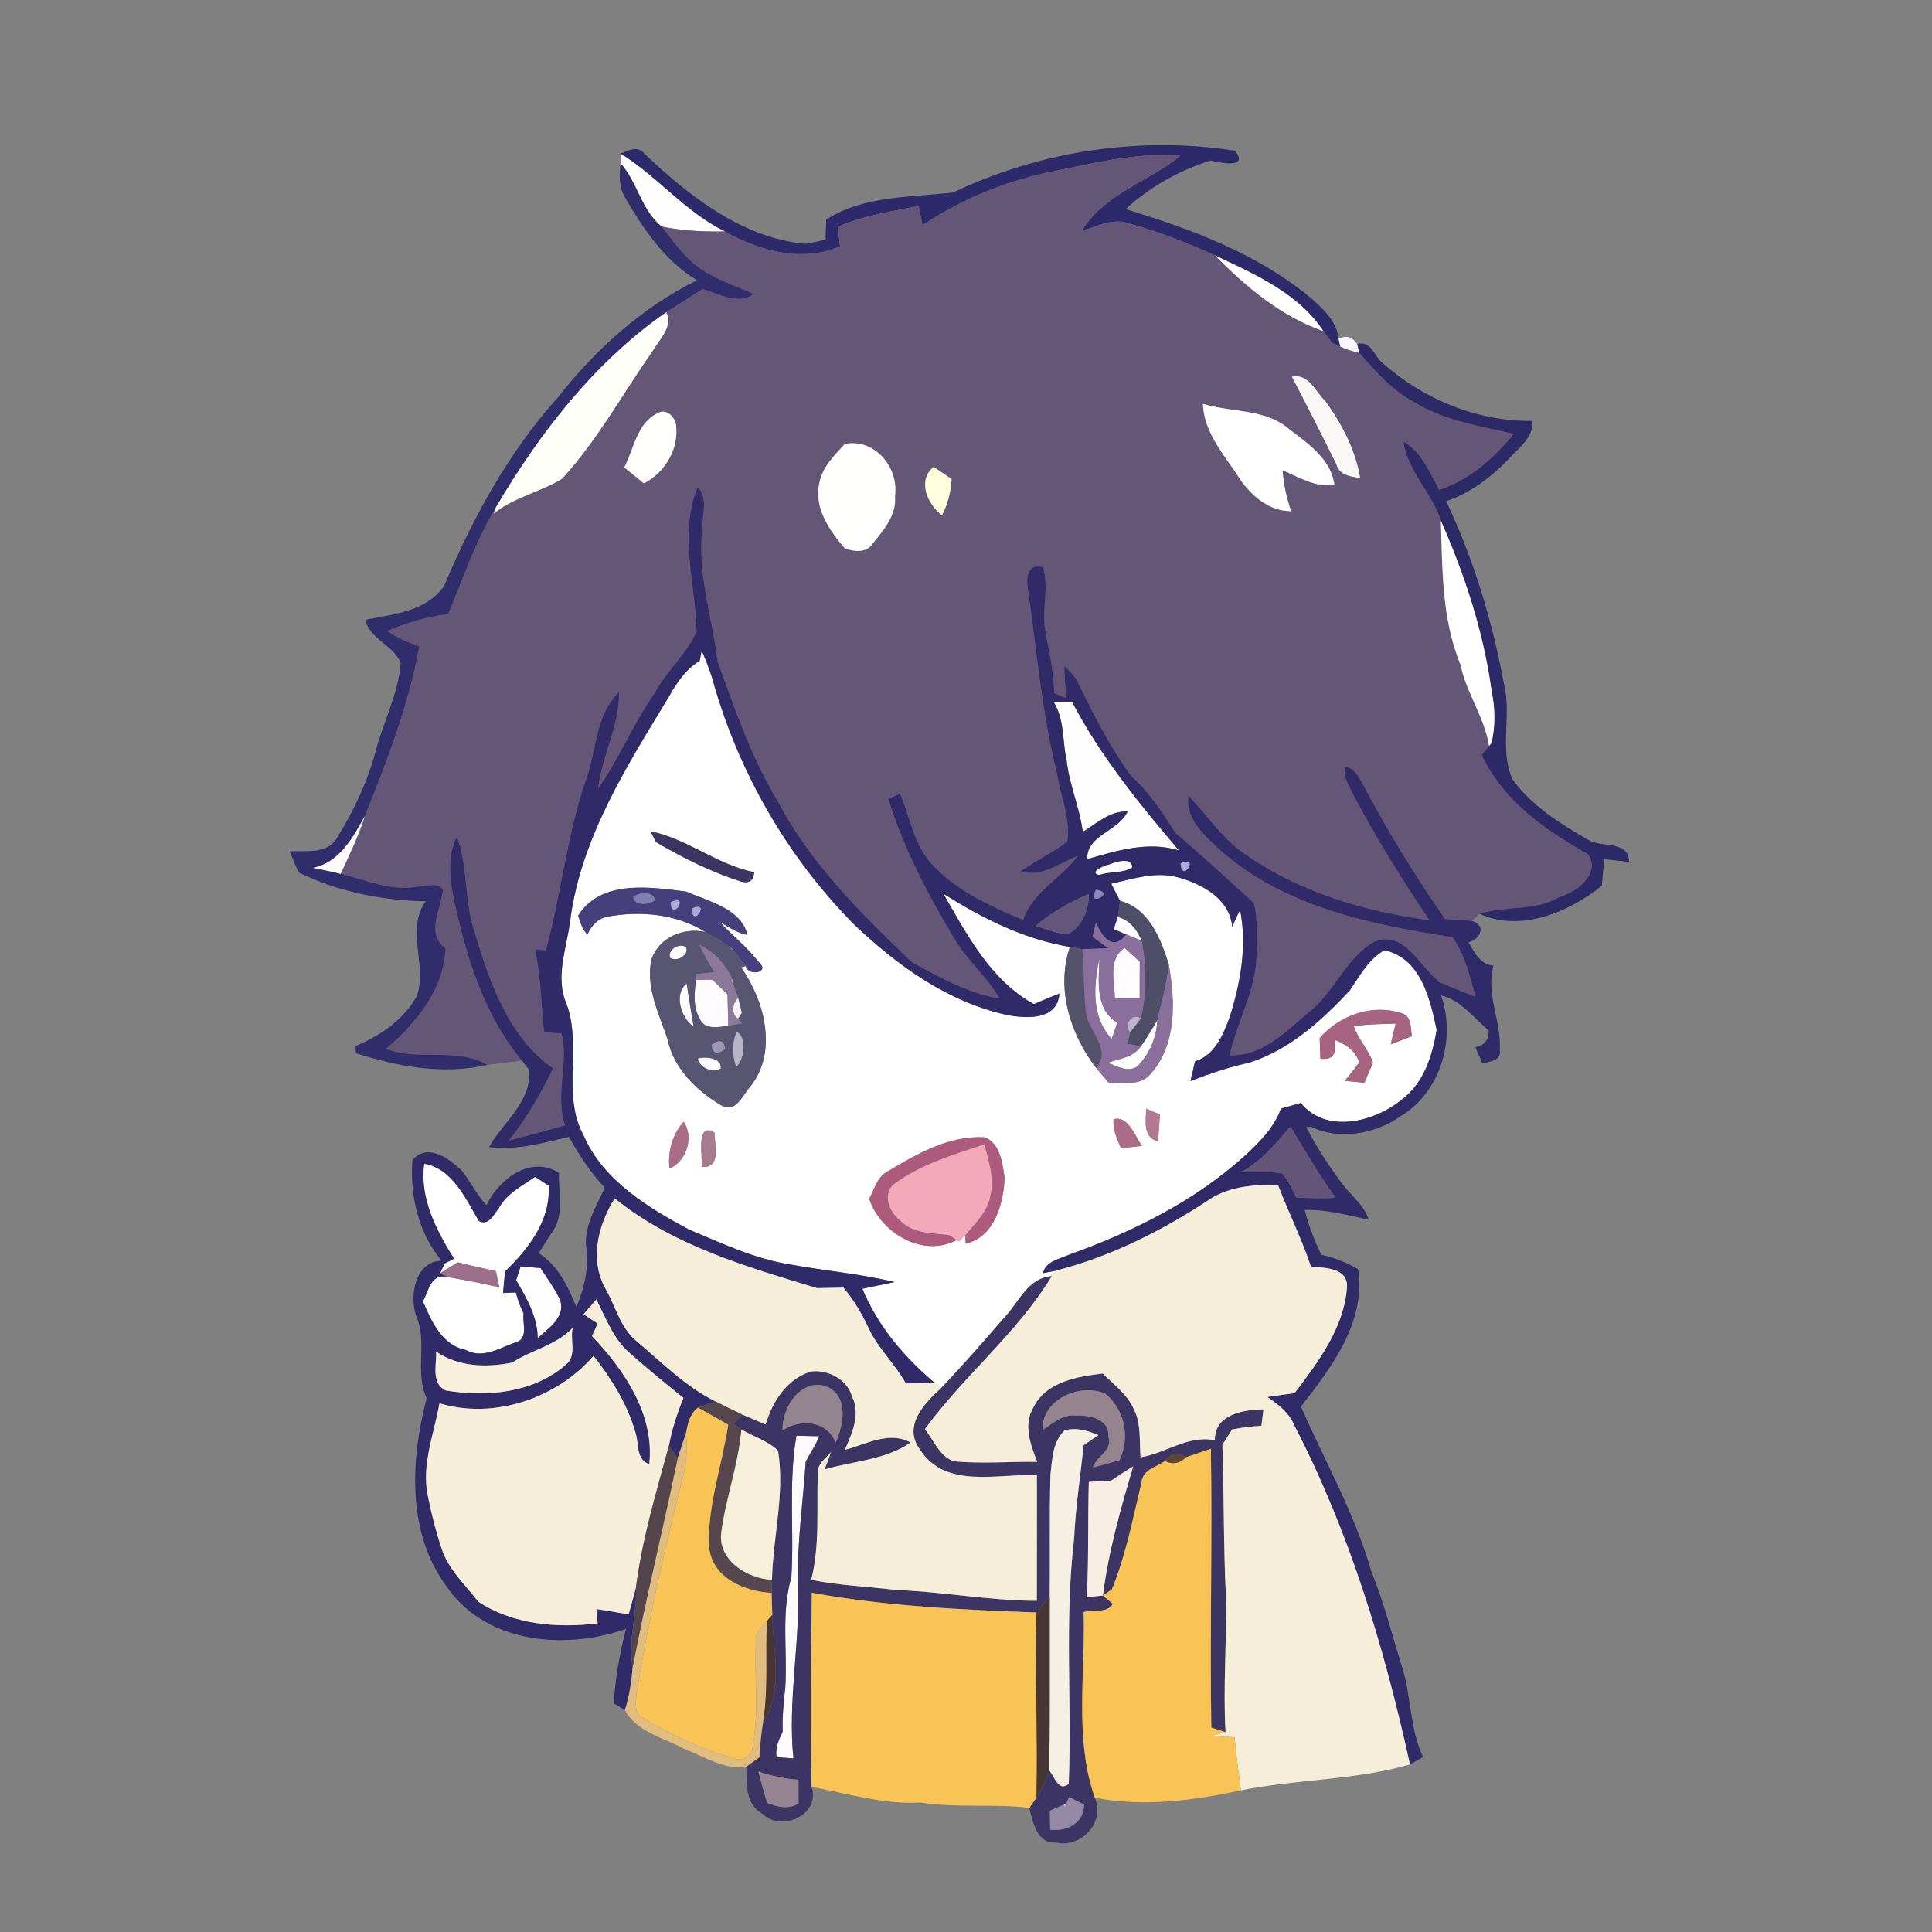 <?xml version="1.0" encoding="UTF-8" ?>
<!DOCTYPE svg PUBLIC "-//W3C//DTD SVG 1.1//EN" "http://www.w3.org/Graphics/SVG/1.1/DTD/svg11.dtd">
<svg width="300pt" height="300pt" viewBox="0 0 300 300" version="1.1" xmlns="http://www.w3.org/2000/svg">
<rect x="0" y="0" width="300" height="300" fill="#808080" stroke="none"/>
<g id="#9e9ec4ff">
</g>
<g id="#2e296aff">
<path fill="#2e296a" opacity="1.00" d=" M 147.98 29.89 C 161.49 23.47 176.98 21.08 191.78 23.41 C 194.03 26.26 189.39 25.26 187.96 24.93 C 183.14 26.45 178.53 29.03 174.80 32.47 C 185.01 35.59 195.32 39.39 203.61 46.33 C 205.51 48.00 207.58 49.93 207.86 52.60 C 207.93 52.91 208.06 53.53 208.13 53.84 C 207.81 53.68 207.17 53.38 206.85 53.23 C 206.38 52.63 205.93 52.02 205.49 51.41 C 201.60 45.52 194.83 42.58 188.68 39.67 C 184.29 37.67 179.77 35.91 175.11 34.64 C 172.66 33.86 170.28 35.19 167.97 35.85 C 171.43 30.11 178.31 28.24 183.29 24.20 C 176.88 23.67 170.58 25.15 164.36 26.44 C 156.82 27.85 149.61 30.72 143.24 34.98 C 143.09 34.23 142.80 32.73 142.65 31.98 C 138.43 32.86 134.08 33.45 130.10 35.21 C 130.18 36.22 130.30 37.23 130.45 38.23 C 124.56 40.84 117.89 38.94 112.55 35.94 C 106.41 32.94 102.11 27.42 96.37 23.87 C 97.49 23.36 99.10 22.56 100.05 23.86 C 107.04 30.45 115.11 36.88 125.01 37.87 C 126.08 37.70 127.15 37.47 128.20 37.19 C 128.22 36.42 128.27 34.88 128.29 34.11 C 134.08 30.33 141.36 30.68 147.98 29.89 Z" />
</g>
<g id="#fffeffff">
<path fill="#fffeff" opacity="1.00" d=" M 96.37 25.38 C 96.37 25.00 96.37 24.25 96.37 23.87 C 102.11 27.42 106.41 32.94 112.55 35.94 C 109.27 36.02 105.97 35.83 102.74 35.19 C 99.56 32.62 99.01 28.33 96.37 25.38 Z" />
<path fill="#fffeff" opacity="1.00" d=" M 163.62 109.02 C 164.58 109.03 165.55 109.05 166.52 109.07 C 170.92 117.48 176.96 124.86 183.07 132.06 C 178.33 130.58 173.40 132.08 168.81 133.42 C 168.71 129.64 173.63 129.14 175.10 126.01 C 172.36 125.88 170.31 127.85 168.13 129.18 C 167.67 125.43 166.06 121.95 165.64 118.19 C 164.95 115.13 165.33 111.78 163.62 109.02 Z" />
<path fill="#fffeff" opacity="1.00" d=" M 172.63 161.32 C 169.40 157.88 169.81 153.00 170.74 148.74 C 170.60 152.24 170.00 156.67 173.49 158.82 C 173.21 159.65 172.92 160.49 172.63 161.32 Z" />
<path fill="#fffeff" opacity="1.00" d=" M 80.85 196.65 C 81.63 196.72 83.17 196.85 83.94 196.91 C 85.01 198.58 86.23 200.17 87.03 202.00 C 87.74 204.67 85.12 206.23 83.50 207.80 C 83.46 204.51 81.78 201.54 80.14 198.79 C 80.32 198.26 80.68 197.19 80.85 196.65 Z" />
</g>
<g id="#645677ff">
<path fill="#645677" opacity="1.00" d=" M 164.36 26.44 C 170.58 25.15 176.88 23.67 183.29 24.20 C 178.31 28.24 171.43 30.11 167.97 35.85 C 170.28 35.19 172.66 33.86 175.11 34.64 C 179.77 35.91 184.29 37.67 188.68 39.67 C 193.47 44.55 198.94 49.14 205.49 51.41 C 205.93 52.02 206.38 52.63 206.85 53.23 C 207.17 53.38 207.81 53.68 208.13 53.84 C 209.07 54.25 210.05 54.57 211.07 54.79 C 213.59 57.66 216.17 60.61 219.58 62.44 C 224.28 65.33 229.80 66.17 235.08 67.38 C 231.96 71.13 228.19 74.54 223.47 76.08 C 222.00 73.34 220.75 70.22 217.93 68.57 C 218.54 73.22 222.36 76.46 223.73 80.84 C 223.98 88.35 223.85 96.08 226.77 103.16 C 227.67 107.60 230.52 111.36 231.22 115.84 C 230.93 116.19 230.35 116.89 230.07 117.24 C 233.40 124.28 239.92 128.96 246.56 132.61 C 248.64 135.60 244.89 138.53 242.14 139.29 C 238.34 141.56 233.78 140.57 229.76 141.90 C 229.45 142.18 228.84 142.72 228.54 143.00 C 227.14 142.86 225.75 142.78 224.36 142.69 C 219.83 136.09 215.59 129.30 211.86 122.22 C 211.12 120.99 210.53 119.45 209.01 119.02 C 208.25 120.38 209.47 121.73 209.91 122.99 C 213.53 129.85 217.60 136.46 221.95 142.89 C 211.87 141.54 201.80 138.53 193.39 132.67 C 189.81 130.28 187.46 126.60 184.54 123.52 C 183.96 127.28 187.27 129.91 189.70 132.23 C 199.61 140.84 212.92 143.60 225.53 145.52 C 227.47 148.26 228.24 151.60 229.13 154.78 C 227.33 154.09 225.53 153.38 223.77 152.60 L 223.52 152.45 L 223.28 152.26 C 220.29 149.84 217.98 144.32 213.30 146.28 C 209.13 148.74 207.36 153.62 203.77 156.72 C 199.98 159.84 196.27 164.04 190.93 163.86 C 192.13 158.52 195.13 153.60 195.12 148.01 C 195.17 145.42 195.33 142.77 194.71 140.23 C 190.68 136.55 186.67 132.85 182.51 129.33 C 180.53 126.13 178.45 123.01 175.63 120.47 C 172.43 116.11 169.95 111.23 167.57 106.38 C 167.12 105.17 166.19 104.29 165.25 103.47 C 165.31 105.10 165.41 106.73 165.53 108.36 C 165.06 108.18 164.14 107.82 163.68 107.63 C 163.70 104.34 162.86 101.15 162.32 97.93 C 161.74 94.66 162.92 91.30 161.96 88.08 C 159.75 87.36 159.29 89.57 159.58 91.22 C 160.96 100.85 161.75 110.58 164.11 120.04 C 164.67 123.57 166.26 127.10 165.73 130.70 C 163.42 132.40 160.83 133.67 158.47 135.30 C 161.70 136.37 164.46 133.96 167.34 132.94 C 164.72 136.45 160.38 138.45 158.86 142.85 C 153.97 140.81 148.99 138.54 145.21 134.72 C 142.01 131.70 141.39 127.10 139.76 123.21 C 139.31 123.42 138.39 123.85 137.94 124.06 C 140.29 131.75 144.08 138.89 148.19 145.77 C 150.16 149.14 153.27 151.64 155.19 155.04 C 150.31 154.23 145.89 151.77 141.61 149.40 C 133.72 141.91 125.85 134.09 120.74 124.35 C 116.64 117.60 114.13 110.10 111.43 102.73 C 110.61 95.81 108.21 89.02 109.07 81.97 C 109.02 79.87 110.03 77.36 108.33 75.64 C 105.36 82.86 107.99 90.61 108.16 98.04 C 106.64 101.56 103.48 104.19 101.66 107.61 C 98.35 112.31 96.21 117.71 92.89 122.40 C 93.47 117.31 96.22 112.69 96.12 107.49 C 92.45 110.97 92.66 116.50 91.01 120.99 C 88.05 129.63 87.14 138.77 84.76 147.57 C 84.34 147.53 83.49 147.45 83.07 147.41 C 83.99 151.65 84.03 156.00 84.49 160.30 C 85.39 160.35 86.30 160.41 87.20 160.47 C 88.34 165.20 86.14 170.04 87.74 174.75 C 84.84 175.57 81.94 176.34 79.03 177.09 C 81.77 173.67 83.93 169.84 85.88 165.91 C 78.80 160.91 75.94 152.26 73.57 144.32 C 72.09 139.61 72.69 134.52 70.94 129.90 C 69.05 133.73 70.11 138.08 71.01 142.04 C 72.92 150.09 75.66 158.27 81.05 164.70 C 79.25 164.90 77.45 165.12 75.66 165.35 C 70.95 162.57 65.01 164.83 59.94 162.85 C 64.61 158.91 68.91 153.65 69.18 147.27 C 66.00 144.85 68.55 141.24 68.78 138.12 C 67.81 136.92 66.22 137.66 64.93 137.66 C 60.78 138.48 56.85 136.64 52.90 135.69 C 54.26 132.74 55.68 129.80 56.66 126.70 C 60.11 118.16 63.45 109.45 65.11 100.37 C 63.36 99.77 61.67 99.02 60.12 98.00 C 63.14 96.67 66.32 95.78 69.59 95.34 C 71.94 89.79 73.83 84.02 76.97 78.84 L 76.68 79.73 C 79.84 77.18 83.92 76.41 87.29 74.33 C 92.77 68.34 96.69 61.14 101.33 54.51 C 102.38 52.67 104.54 50.79 103.46 48.48 C 105.33 47.28 107.21 46.10 109.06 44.87 C 111.64 45.59 114.52 47.46 117.06 45.65 C 113.95 44.26 110.59 43.26 107.91 41.08 C 105.83 39.45 104.40 37.20 102.74 35.19 C 105.97 35.83 109.27 36.02 112.55 35.94 C 117.89 38.94 124.56 40.84 130.45 38.23 C 130.30 37.23 130.18 36.22 130.10 35.21 C 134.08 33.45 138.43 32.86 142.65 31.98 C 142.80 32.73 143.09 34.23 143.24 34.98 C 149.61 30.72 156.82 27.85 164.36 26.44 M 200.60 58.49 C 202.96 63.00 205.26 67.53 207.51 72.09 C 207.95 73.78 209.74 74.02 211.20 74.21 C 210.48 69.88 208.36 65.80 205.79 62.29 C 204.25 60.82 203.21 57.95 200.60 58.49 M 186.79 62.71 C 186.95 67.37 190.30 70.81 192.63 74.54 C 194.49 77.11 197.12 79.38 200.49 79.38 C 199.77 77.32 199.30 75.19 199.16 73.02 C 201.72 74.11 204.29 75.73 207.20 75.31 C 206.72 71.35 203.18 68.92 200.26 66.70 C 196.54 63.42 191.27 64.08 186.79 62.71 M 102.12 64.17 C 98.90 65.64 98.44 69.72 96.93 72.59 C 97.95 73.41 98.97 74.23 99.99 75.06 C 103.26 73.36 105.43 69.75 104.98 66.04 C 104.84 64.79 103.44 63.30 102.12 64.17 M 131.19 68.94 C 129.56 70.71 127.69 72.52 127.23 74.99 C 126.35 78.86 128.80 82.39 131.20 85.17 C 132.60 85.66 134.51 85.91 135.47 84.47 C 137.18 82.32 139.27 79.99 138.97 77.03 C 139.62 72.62 135.83 68.01 131.19 68.94 M 146.27 80.01 C 147.19 78.26 147.65 76.35 147.77 74.39 C 146.83 73.76 145.90 73.13 144.97 72.50 C 142.37 74.63 144.03 78.34 146.27 80.01 Z" />
</g>
<g id="#312c6bff">
<path fill="#312c6b" opacity="1.00" d=" M 96.37 25.38 C 99.01 28.33 99.56 32.62 102.74 35.19 C 104.40 37.20 105.83 39.45 107.91 41.08 C 110.59 43.26 113.95 44.26 117.06 45.65 C 114.52 47.46 111.64 45.59 109.06 44.87 C 107.21 46.10 105.33 47.28 103.46 48.48 C 92.33 56.22 83.79 67.24 76.97 78.84 C 73.83 84.02 71.94 89.79 69.59 95.34 C 66.32 95.78 63.14 96.67 60.12 98.00 C 61.67 99.02 63.36 99.77 65.11 100.37 C 63.45 109.45 60.11 118.16 56.66 126.70 C 54.81 130.08 52.74 133.90 48.61 134.77 C 50.05 135.05 51.48 135.33 52.90 135.69 C 56.85 136.64 60.78 138.48 64.93 137.66 C 66.22 137.66 67.81 136.92 68.78 138.12 C 68.55 141.24 66.00 144.85 69.18 147.27 C 68.91 153.65 64.61 158.91 59.94 162.85 C 65.01 164.83 70.95 162.57 75.66 165.35 C 68.92 166.93 61.75 165.64 55.27 163.53 C 55.25 163.25 55.22 162.71 55.20 162.43 C 59.03 160.83 62.66 158.37 64.73 154.67 C 66.39 149.87 62.95 144.39 66.11 139.95 C 59.31 139.85 52.49 138.47 46.36 135.47 C 45.90 134.38 45.44 133.29 44.97 132.20 C 47.45 132.04 50.60 132.71 52.22 130.29 C 54.90 125.97 57.13 121.30 58.40 116.36 C 59.63 111.88 61.87 107.64 62.22 102.94 C 61.17 100.22 57.43 99.33 56.74 96.24 C 61.04 95.39 66.32 94.92 68.98 90.94 C 73.41 80.42 78.97 70.20 86.66 61.68 C 92.49 54.23 99.71 47.74 108.22 43.51 C 103.33 40.57 100.01 35.74 97.20 30.91 C 96.08 29.27 96.14 27.26 96.37 25.38 Z" />
</g>
<g id="#fffffdff">
<path fill="#fffffd" opacity="1.00" d=" M 188.68 39.67 C 194.83 42.58 201.60 45.52 205.49 51.41 C 198.94 49.14 193.47 44.55 188.68 39.67 Z" />
<path fill="#fffffd" opacity="1.00" d=" M 102.12 64.17 C 103.44 63.30 104.84 64.79 104.98 66.04 C 105.43 69.75 103.26 73.36 99.99 75.06 C 98.97 74.23 97.95 73.41 96.93 72.59 C 98.44 69.72 98.90 65.64 102.12 64.17 Z" />
</g>
<g id="#fffffaff">
<path fill="#fffffa" opacity="1.00" d=" M 76.97 78.84 C 83.79 67.24 92.33 56.22 103.46 48.48 C 104.54 50.79 102.38 52.67 101.33 54.51 C 96.69 61.14 92.77 68.34 87.29 74.33 C 83.92 76.41 79.84 77.18 76.68 79.73 L 76.97 78.84 Z" />
</g>
<g id="#f8f6ffff">
<path fill="#f8f6ff" opacity="1.00" d=" M 207.86 52.60 C 209.03 52.02 209.99 52.30 210.76 53.46 C 210.84 53.79 211.00 54.45 211.07 54.79 C 210.05 54.57 209.07 54.25 208.13 53.84 C 208.06 53.53 207.93 52.91 207.86 52.60 Z" />
</g>
<g id="#2d2967ff">
<path fill="#2d2967" opacity="1.00" d=" M 210.76 53.46 C 212.86 52.76 213.38 55.31 214.67 56.36 C 221.01 61.99 229.40 65.48 237.95 65.36 C 238.13 67.98 235.81 69.54 234.25 71.29 C 231.52 74.13 228.32 76.55 224.56 77.83 C 229.09 87.37 232.06 97.57 233.85 107.95 C 234.35 112.27 233.01 116.94 234.86 121.02 C 237.83 125.13 242.29 127.92 246.61 130.41 C 248.65 131.67 253.01 130.45 252.94 133.84 C 251.65 133.70 250.38 133.56 249.10 133.41 C 248.98 134.77 248.85 136.15 248.73 137.52 C 243.66 141.67 236.07 144.81 229.76 141.90 C 233.78 140.57 238.34 141.56 242.14 139.29 C 244.89 138.53 248.64 135.60 246.56 132.61 C 239.92 128.96 233.40 124.28 230.07 117.24 C 230.35 116.89 230.93 116.19 231.22 115.84 L 231.59 115.37 C 232.23 112.74 232.17 110.00 231.62 107.36 C 230.38 98.18 227.46 89.29 223.73 80.84 C 222.36 76.46 218.54 73.22 217.93 68.57 C 220.75 70.22 222.00 73.34 223.47 76.08 C 228.19 74.54 231.96 71.13 235.08 67.38 C 229.80 66.17 224.28 65.33 219.58 62.44 C 216.17 60.61 213.59 57.66 211.07 54.79 C 211.00 54.45 210.84 53.79 210.76 53.46 Z" />
</g>
<g id="#faf8f7ff">
<path fill="#faf8f7" opacity="1.00" d=" M 200.60 58.49 C 203.21 57.95 204.25 60.82 205.79 62.29 C 208.36 65.80 210.48 69.88 211.20 74.21 C 209.74 74.02 207.95 73.78 207.51 72.09 C 205.26 67.53 202.96 63.00 200.60 58.49 Z" />
</g>
<g id="#ffffffff">
<path fill="#ffffff" opacity="1.00" d=" M 186.79 62.71 C 191.27 64.08 196.54 63.42 200.26 66.70 C 203.18 68.92 206.72 71.35 207.20 75.31 C 204.29 75.73 201.72 74.11 199.16 73.02 C 199.30 75.19 199.77 77.32 200.49 79.38 C 197.12 79.38 194.49 77.11 192.63 74.54 C 190.30 70.81 186.95 67.37 186.79 62.71 Z" />
<path fill="#ffffff" opacity="1.00" d=" M 226.77 103.16 C 223.85 96.08 223.98 88.35 223.73 80.84 C 227.46 89.29 230.38 98.18 231.62 107.36 C 232.17 110.00 232.23 112.74 231.59 115.37 L 231.22 115.84 C 230.52 111.36 227.67 107.60 226.77 103.16 Z" />
<path fill="#ffffff" opacity="1.00" d=" M 108.65 102.61 C 108.73 102.20 108.88 101.39 108.96 100.98 C 109.55 102.41 110.14 103.85 110.60 105.34 C 114.55 119.65 122.14 132.94 132.58 143.51 C 139.25 149.86 147.09 155.54 156.22 157.57 C 159.23 158.18 164.21 158.51 164.50 154.28 C 163.17 154.81 161.85 155.35 160.53 155.92 C 153.85 152.23 150.14 145.16 146.49 138.77 C 152.50 142.59 159.04 145.86 166.13 147.04 C 163.95 153.46 166.18 160.65 170.22 165.84 C 170.86 166.62 171.52 167.37 172.18 168.14 C 174.37 168.07 177.08 168.70 178.67 166.75 C 182.75 162.16 182.49 155.48 181.50 149.81 C 180.27 145.81 178.40 141.05 173.91 139.87 C 173.45 139.00 172.99 138.12 172.55 137.23 C 175.92 136.47 179.43 135.28 182.89 136.23 C 186.68 137.26 190.94 139.57 191.35 143.94 C 191.70 143.04 192.11 142.16 192.56 141.30 C 193.67 146.88 192.63 152.58 190.95 157.92 C 189.92 160.70 188.65 163.83 185.56 164.82 C 185.38 165.58 185.03 167.11 184.85 167.87 C 187.84 166.70 190.87 165.69 194.01 165.00 C 200.23 163.01 205.22 158.48 209.60 153.79 C 211.16 151.50 212.48 148.96 214.99 147.54 C 220.65 148.86 222.04 155.01 223.08 159.90 C 222.42 163.97 221.10 168.16 217.66 170.75 C 213.42 174.22 205.94 176.14 201.99 171.27 C 200.96 171.55 199.93 171.84 198.91 172.14 C 197.86 175.04 195.66 177.28 193.44 179.34 C 185.58 186.50 175.87 191.29 165.93 194.86 C 164.46 195.53 162.41 195.82 161.95 197.70 L 163.90 197.32 C 163.76 197.53 163.47 197.95 163.32 198.16 C 159.73 198.42 158.32 201.97 156.21 204.31 C 152.91 208.07 149.66 211.88 146.19 215.49 L 145.16 214.75 C 140.38 210.74 136.33 205.92 133.90 200.12 C 135.15 199.86 137.66 199.34 138.91 199.08 C 133.61 197.79 128.17 197.35 122.82 196.37 C 117.26 195.51 112.14 193.08 106.99 190.93 C 100.57 187.48 93.67 183.31 90.64 176.35 C 87.19 170.07 90.38 162.57 88.01 155.99 C 86.13 151.78 87.98 147.35 88.52 143.07 C 90.16 130.13 97.36 118.93 103.97 108.01 C 105.14 105.91 106.55 103.88 108.65 102.61 M 101.00 129.07 C 101.22 129.50 101.65 130.35 101.87 130.77 C 106.06 133.23 110.46 135.42 115.10 136.90 C 116.34 137.22 117.01 136.73 117.11 135.44 C 111.38 134.30 106.73 130.25 101.00 129.07 M 89.77 142.18 C 90.12 143.22 90.39 144.34 91.23 145.11 C 91.80 143.77 92.79 142.64 94.27 142.36 C 99.43 141.38 105.01 141.92 109.55 144.72 C 106.13 143.96 102.27 145.57 101.15 149.03 C 100.23 153.39 102.37 157.46 103.69 161.48 C 104.62 165.97 108.23 169.41 112.03 171.66 C 114.18 172.77 115.12 170.45 116.19 169.10 C 120.91 163.72 118.83 155.56 115.09 150.22 L 115.82 150.00 C 116.10 151.66 119.71 151.03 117.85 149.44 C 116.05 147.10 113.73 145.25 111.70 143.12 C 113.11 143.90 114.43 144.91 116.06 145.17 C 115.05 141.05 110.00 139.97 106.58 138.45 C 100.95 137.74 93.33 136.54 89.77 142.18 M 204.92 161.20 C 204.95 162.00 205.00 163.58 205.03 164.37 C 206.82 164.68 207.58 163.72 207.32 161.50 C 208.97 162.14 210.52 163.18 211.06 164.97 C 210.35 165.96 209.58 166.89 208.82 167.83 C 209.58 167.91 211.11 168.05 211.87 168.13 C 212.30 167.09 212.75 166.06 213.20 165.03 C 212.52 162.98 210.89 161.39 210.23 159.36 C 212.37 159.01 214.55 159.01 216.72 158.95 C 216.45 160.02 216.19 161.09 215.95 162.17 C 217.04 161.75 218.14 161.33 219.24 160.90 C 218.99 159.58 219.25 157.85 217.67 157.33 C 213.06 155.84 208.04 157.61 204.92 161.20 M 177.98 172.15 C 177.94 174.09 177.41 176.58 179.82 177.24 C 179.93 175.85 180.02 174.46 180.11 173.07 C 179.57 172.84 178.51 172.38 177.98 172.15 M 172.91 173.79 C 172.77 175.39 173.44 176.86 174.07 178.28 C 174.89 178.20 176.52 178.03 177.33 177.94 C 176.23 176.42 175.17 173.16 172.91 173.79 M 103.95 181.45 C 106.57 180.41 107.83 176.52 106.15 174.18 C 104.37 176.21 103.68 178.79 103.95 181.45 M 108.95 181.19 C 112.06 181.49 110.94 177.79 110.95 175.86 C 107.98 174.10 109.15 179.61 108.95 181.19 M 138.00 181.80 C 136.26 182.63 135.78 184.60 134.97 186.17 C 136.78 191.46 143.28 195.36 148.57 192.55 L 148.92 192.78 C 149.16 192.52 149.65 192.01 149.90 191.76 L 149.95 193.12 C 154.45 192.04 155.77 186.99 156.01 182.95 C 155.65 180.67 155.36 177.55 152.87 176.60 C 147.40 176.30 142.52 179.11 138.00 181.80 Z" />
<path fill="#ffffff" opacity="1.00" d=" M 179.70 158.43 C 179.60 161.10 178.48 163.66 176.62 165.58 C 175.15 166.62 173.43 165.53 171.99 165.03 C 173.81 164.39 175.99 164.20 177.17 162.46 C 178.09 161.17 178.88 159.79 179.70 158.43 Z" />
<path fill="#ffffff" opacity="1.00" d=" M 65.87 180.70 C 70.28 181.46 72.30 186.14 74.36 189.60 C 75.90 190.41 76.66 188.56 77.46 187.61 C 78.68 185.33 81.05 184.16 83.09 182.74 C 83.61 183.08 84.66 183.76 85.18 184.10 C 85.57 189.42 82.05 193.95 78.42 197.43 C 78.32 198.54 78.21 199.66 78.11 200.78 C 78.61 200.76 79.60 200.71 80.10 200.69 C 80.38 201.82 80.78 202.91 81.30 203.96 C 81.07 205.35 82.02 207.51 80.43 208.32 C 77.79 209.14 75.10 211.13 72.32 209.62 C 68.61 208.87 67.03 205.21 65.68 202.10 C 66.56 200.42 66.91 197.64 69.52 198.30 C 72.20 198.78 74.88 199.25 77.52 199.91 C 77.39 199.28 77.14 198.01 77.01 197.38 C 75.03 196.96 73.06 196.52 71.10 196.01 C 70.41 196.43 69.03 197.28 68.34 197.70 L 69.02 196.20 L 70.51 195.46 C 67.76 191.06 65.13 186.06 65.87 180.70 Z" />
</g>
<g id="#fffffeff">
<path fill="#fffffe" opacity="1.00" d=" M 131.19 68.94 C 135.83 68.01 139.62 72.62 138.97 77.03 C 139.27 79.99 137.18 82.32 135.47 84.47 C 134.51 85.91 132.60 85.66 131.20 85.17 C 128.80 82.39 126.35 78.86 127.23 74.99 C 127.69 72.52 129.56 70.71 131.19 68.94 Z" />
</g>
<g id="#fffedcff">
<path fill="#fffedc" opacity="1.00" d=" M 146.27 80.01 C 144.03 78.34 142.37 74.63 144.97 72.50 C 145.90 73.13 146.83 73.76 147.77 74.39 C 147.65 76.35 147.19 78.26 146.27 80.01 Z" />
</g>
<g id="#302b68ff">
<path fill="#302b68" opacity="1.00" d=" M 108.33 75.64 C 110.03 77.36 109.02 79.87 109.07 81.97 C 108.21 89.02 110.61 95.81 111.43 102.73 C 114.13 110.10 116.64 117.60 120.74 124.35 C 125.85 134.09 133.72 141.91 141.61 149.40 C 145.89 151.77 150.31 154.23 155.19 155.04 C 153.27 151.64 150.16 149.14 148.19 145.77 C 144.08 138.89 140.29 131.75 137.94 124.06 C 138.39 123.85 139.31 123.42 139.76 123.21 C 141.39 127.10 142.01 131.70 145.21 134.72 C 148.99 138.54 153.97 140.81 158.86 142.85 C 160.38 138.45 164.72 136.45 167.34 132.94 C 164.46 133.96 161.70 136.37 158.47 135.30 C 160.83 133.67 163.42 132.40 165.73 130.70 C 166.26 127.10 164.67 123.57 164.11 120.04 C 161.75 110.58 160.96 100.85 159.58 91.22 C 159.29 89.57 159.75 87.36 161.96 88.08 C 162.92 91.30 161.74 94.66 162.32 97.93 C 162.86 101.15 163.70 104.34 163.68 107.63 C 164.14 107.82 165.06 108.18 165.53 108.36 C 165.41 106.73 165.31 105.10 165.25 103.47 C 166.19 104.29 167.12 105.17 167.57 106.38 C 169.95 111.23 172.43 116.11 175.63 120.47 C 178.45 123.01 180.53 126.13 182.51 129.33 C 186.67 132.85 190.68 136.55 194.71 140.23 C 195.33 142.77 195.17 145.42 195.12 148.01 C 195.13 153.60 192.13 158.52 190.93 163.86 C 196.27 164.04 199.98 159.84 203.77 156.72 C 207.36 153.62 209.13 148.74 213.30 146.28 C 217.98 144.32 220.29 149.84 223.28 152.26 L 223.49 152.48 L 223.77 152.60 C 225.53 153.38 227.33 154.09 229.13 154.78 C 228.24 151.60 227.47 148.26 225.53 145.52 C 212.92 143.60 199.61 140.84 189.70 132.23 C 187.27 129.91 183.96 127.28 184.54 123.52 C 187.46 126.60 189.81 130.28 193.39 132.67 C 201.80 138.53 211.87 141.54 221.95 142.89 C 217.60 136.46 213.53 129.85 209.91 122.99 C 209.47 121.73 208.25 120.38 209.01 119.02 C 210.53 119.45 211.12 120.99 211.86 122.22 C 215.59 129.30 219.83 136.09 224.36 142.69 C 225.75 142.78 227.14 142.86 228.54 143.00 C 230.89 143.68 229.87 145.85 228.03 146.31 C 228.95 147.89 229.84 149.76 231.91 149.94 C 230.69 154.38 233.15 158.62 232.89 163.05 C 233.14 164.77 231.34 164.80 230.18 165.14 C 229.82 164.29 229.46 163.45 229.10 162.62 C 230.54 162.30 231.23 161.43 231.15 160.00 C 228.81 158.05 226.85 155.31 223.77 154.56 C 226.13 161.28 223.72 169.62 217.44 173.35 C 213.55 176.15 207.81 177.06 203.56 174.95 L 202.82 175.01 C 204.38 178.06 206.27 180.93 208.32 183.67 C 209.71 185.60 211.79 187.05 212.54 189.40 C 209.26 188.71 205.99 187.77 202.59 187.89 C 203.20 190.30 204.10 192.62 205.18 194.85 C 207.20 195.26 209.10 196.06 210.89 197.07 C 212.12 205.28 206.78 212.32 202.01 218.41 C 205.72 226.88 210.35 234.99 212.91 243.93 C 214.92 248.83 216.19 253.98 217.77 259.03 C 219.16 263.56 218.91 268.48 220.97 272.83 C 220.46 273.12 219.45 273.70 218.94 273.99 C 214.95 255.80 209.53 237.79 200.92 221.22 C 200.12 219.29 198.45 218.07 196.80 216.93 C 198.20 216.72 199.60 216.51 201.01 216.34 C 204.67 211.53 208.68 206.21 209.15 199.98 C 209.39 196.80 205.74 196.91 203.56 196.66 C 202.12 192.36 200.10 188.29 198.47 184.07 C 194.94 183.88 191.18 184.19 188.09 186.06 C 180.68 191.00 172.56 195.11 163.90 197.32 L 161.95 197.70 C 162.41 195.82 164.46 195.53 165.93 194.86 C 175.87 191.29 185.58 186.50 193.44 179.34 C 195.66 177.28 197.86 175.04 198.91 172.14 C 199.93 171.84 200.96 171.55 201.99 171.27 C 205.94 176.14 213.42 174.22 217.66 170.75 C 221.10 168.16 222.42 163.97 223.08 159.90 C 222.04 155.01 220.65 148.86 214.99 147.54 C 212.48 148.96 211.16 151.50 209.60 153.79 C 205.22 158.48 200.23 163.01 194.01 165.00 C 190.87 165.69 187.84 166.70 184.85 167.87 C 185.03 167.11 185.38 165.58 185.56 164.82 C 188.65 163.83 189.92 160.70 190.95 157.92 C 192.63 152.58 193.67 146.88 192.56 141.30 C 192.11 142.16 191.70 143.04 191.35 143.94 C 190.94 139.57 186.68 137.26 182.89 136.23 C 179.43 135.28 175.92 136.47 172.55 137.23 C 172.99 138.12 173.45 139.00 173.91 139.87 C 173.83 140.51 173.67 141.77 173.59 142.40 C 173.43 142.87 173.11 143.79 172.95 144.26 C 173.43 144.47 174.40 144.89 174.89 145.10 C 172.79 147.85 171.09 145.39 170.18 143.30 C 170.00 144.01 169.82 144.73 169.65 145.44 C 170.27 145.90 171.50 146.81 172.12 147.26 C 171.11 147.29 169.08 147.35 168.07 147.39 C 167.58 147.30 166.62 147.13 166.13 147.04 C 159.04 145.86 152.50 142.59 146.49 138.77 C 150.14 145.16 153.85 152.23 160.53 155.92 C 161.85 155.35 163.17 154.81 164.50 154.28 C 164.21 158.51 159.23 158.18 156.22 157.57 C 147.09 155.54 139.25 149.86 132.58 143.51 C 122.14 132.94 114.55 119.65 110.60 105.34 C 110.14 103.85 109.55 102.41 108.96 100.98 C 108.88 101.39 108.73 102.20 108.65 102.61 C 106.55 103.88 105.14 105.91 103.97 108.01 C 97.36 118.93 90.16 130.13 88.52 143.07 C 87.98 147.35 86.13 151.78 88.01 155.99 C 90.38 162.57 87.19 170.07 90.64 176.35 C 93.67 183.31 100.57 187.48 106.99 190.93 C 112.14 193.08 117.26 195.51 122.82 196.37 C 128.17 197.35 133.61 197.79 138.91 199.08 C 137.66 199.34 135.15 199.86 133.90 200.12 C 136.33 205.92 140.38 210.74 145.16 214.75 C 143.66 214.75 142.16 214.81 140.66 214.83 C 138.99 211.78 136.34 209.39 134.87 206.23 C 133.85 203.97 132.54 201.86 130.98 199.94 C 129.61 199.97 128.24 199.99 126.87 200.02 C 115.91 196.70 104.53 193.43 95.46 186.09 C 92.86 190.16 91.52 195.61 93.99 200.05 C 95.58 202.80 96.31 206.20 98.87 208.28 C 102.79 211.57 106.42 215.30 111.07 217.60 C 110.40 217.84 109.06 218.33 108.39 218.57 C 107.13 219.52 106.79 221.02 106.54 222.49 C 106.12 223.80 105.65 225.09 105.23 226.41 C 104.89 225.92 104.21 224.94 103.88 224.44 C 104.34 221.91 105.15 219.46 106.13 217.08 C 103.34 214.83 100.56 212.56 97.88 210.19 C 95.27 208.01 94.10 204.71 92.60 201.77 C 91.93 202.53 91.27 203.30 90.60 204.08 C 91.33 204.55 92.06 205.03 92.79 205.51 C 92.57 206.00 92.14 206.99 91.93 207.48 C 96.97 212.78 101.65 219.67 100.82 227.35 C 98.66 226.61 99.26 224.05 98.64 222.32 C 97.37 217.98 94.95 214.07 92.16 210.54 C 86.42 217.16 76.72 220.45 68.24 217.91 C 67.42 222.61 65.44 227.34 66.41 232.17 C 66.96 234.97 67.67 237.75 68.57 240.46 C 69.62 243.73 72.25 246.06 74.27 248.72 C 79.77 252.30 86.44 252.82 92.80 252.09 C 92.75 251.53 92.65 250.41 92.61 249.85 C 94.27 250.11 95.94 250.38 97.61 250.68 C 97.99 249.31 98.38 247.94 98.74 246.58 C 98.94 250.70 97.49 254.75 98.24 258.88 C 98.06 261.13 97.72 263.38 97.03 265.55 C 96.60 265.29 95.74 264.75 95.31 264.49 C 95.54 260.59 96.23 256.71 97.20 252.93 C 87.87 256.24 75.59 255.24 69.49 246.55 C 63.13 238.13 63.73 226.80 66.25 217.10 C 64.33 212.96 66.46 208.40 64.59 204.28 C 63.59 201.14 64.43 195.93 68.55 195.75 C 64.96 191.39 63.62 185.69 64.04 180.13 C 66.41 177.45 69.57 179.82 71.60 181.65 C 73.03 183.38 73.96 185.50 75.55 187.12 C 77.49 183.07 82.35 179.34 86.80 182.12 C 86.70 185.25 87.72 188.86 85.59 191.54 C 84.95 192.56 84.29 193.57 83.65 194.59 C 86.67 196.51 88.19 199.74 89.49 202.94 C 90.70 200.12 91.40 197.12 91.07 194.04 C 90.53 190.51 92.55 187.48 93.91 184.41 C 91.68 182.07 89.92 179.35 88.35 176.54 C 84.30 177.47 80.14 178.68 75.94 178.11 C 78.13 174.21 82.69 171.00 82.11 166.07 C 81.84 165.73 81.31 165.04 81.05 164.70 C 75.66 158.27 72.92 150.09 71.01 142.04 C 70.11 138.08 69.05 133.73 70.94 129.90 C 72.69 134.52 72.09 139.61 73.57 144.32 C 75.94 152.26 78.80 160.91 85.88 165.91 C 83.93 169.84 81.77 173.67 79.03 177.09 C 81.94 176.34 84.84 175.57 87.74 174.75 C 86.14 170.04 88.34 165.20 87.20 160.47 C 86.30 160.41 85.39 160.35 84.49 160.30 C 84.03 156.00 83.99 151.65 83.07 147.41 C 83.49 147.45 84.34 147.53 84.76 147.57 C 87.14 138.77 88.05 129.63 91.01 120.99 C 92.66 116.50 92.45 110.97 96.12 107.49 C 96.22 112.69 93.47 117.31 92.89 122.40 C 96.21 117.71 98.35 112.31 101.66 107.61 C 103.48 104.19 106.64 101.56 108.16 98.04 C 107.99 90.61 105.36 82.86 108.33 75.64 M 163.62 109.02 C 165.33 111.78 164.95 115.13 165.64 118.19 C 166.06 121.95 167.67 125.43 168.13 129.18 C 170.31 127.85 172.36 125.88 175.10 126.01 C 173.63 129.14 168.71 129.64 168.81 133.42 C 173.40 132.08 178.33 130.58 183.07 132.06 C 176.96 124.86 170.92 117.48 166.52 109.07 C 165.55 109.05 164.58 109.03 163.62 109.02 M 172.28 134.24 C 171.71 134.32 168.97 135.37 170.65 135.87 C 172.30 135.25 174.29 135.65 175.79 134.70 C 175.79 133.02 173.21 133.86 172.28 134.24 M 183.34 134.07 C 183.46 137.35 186.42 132.63 183.34 134.07 M 170.19 138.18 C 168.52 141.12 173.47 138.52 170.19 138.18 M 160.84 143.75 C 162.50 144.27 164.15 145.08 165.94 144.99 C 168.08 143.78 169.09 141.21 169.07 138.82 C 166.14 140.11 163.28 141.64 160.84 143.75 M 200.36 174.93 C 198.10 177.57 195.88 180.35 192.73 181.98 C 194.83 181.98 196.94 181.93 199.04 182.17 C 200.07 183.23 200.60 184.66 201.30 185.94 C 203.33 186.07 205.36 186.07 207.39 186.00 C 204.81 182.46 202.65 178.65 200.36 174.93 M 65.87 180.70 C 65.13 186.06 67.76 191.06 70.51 195.46 L 69.02 196.20 L 68.34 197.70 L 69.52 198.30 C 66.91 197.64 66.56 200.42 65.68 202.10 C 67.03 205.21 68.61 208.87 72.32 209.62 C 75.10 211.13 77.79 209.14 80.43 208.32 C 82.02 207.51 81.07 205.35 81.30 203.96 C 80.78 202.91 80.38 201.82 80.10 200.69 C 79.60 200.71 78.61 200.76 78.11 200.78 C 78.21 199.66 78.32 198.54 78.42 197.43 C 82.05 193.95 85.57 189.42 85.18 184.10 C 84.66 183.76 83.61 183.08 83.09 182.74 C 81.05 184.16 78.68 185.33 77.46 187.61 C 76.66 188.56 75.90 190.41 74.36 189.60 C 72.30 186.14 70.28 181.46 65.87 180.70 M 80.85 196.65 C 80.68 197.19 80.32 198.26 80.14 198.79 C 81.78 201.54 83.46 204.51 83.50 207.80 C 85.12 206.23 87.74 204.67 87.03 202.00 C 86.23 200.17 85.01 198.58 83.94 196.91 C 83.17 196.85 81.63 196.72 80.85 196.65 M 79.53 211.58 C 75.56 212.39 71.16 212.25 67.71 209.87 C 67.84 211.91 66.88 214.76 69.19 215.91 C 75.57 217.00 82.86 216.31 87.90 211.88 C 89.62 210.48 88.47 208.05 88.93 206.17 C 86.41 208.88 82.57 209.60 79.53 211.58 Z" />
</g>
<g id="#fffcffff">
<path fill="#fffcff" opacity="1.00" d=" M 56.66 126.70 C 55.68 129.80 54.26 132.74 52.90 135.69 C 51.48 135.33 50.05 135.05 48.61 134.77 C 52.74 133.90 54.81 130.08 56.66 126.70 Z" />
<path fill="#fffcff" opacity="1.00" d=" M 172.28 134.24 C 173.21 133.86 175.79 133.02 175.79 134.70 C 174.29 135.65 172.30 135.25 170.65 135.87 C 168.97 135.37 171.71 134.32 172.28 134.24 Z" />
<path fill="#fffcff" opacity="1.00" d=" M 172.95 144.26 C 173.11 143.79 173.43 142.87 173.59 142.40 C 175.45 142.87 176.58 144.39 177.27 146.08 C 176.48 145.74 175.69 145.41 174.89 145.10 C 174.40 144.89 173.43 144.47 172.95 144.26 Z" />
<path fill="#fffcff" opacity="1.00" d=" M 104.06 148.73 C 103.54 147.50 105.60 146.28 106.54 147.12 C 107.04 148.36 105.01 149.43 104.06 148.73 Z" />
<path fill="#fffcff" opacity="1.00" d=" M 173.11 155.02 C 173.08 152.32 171.98 149.03 174.62 147.19 C 175.21 147.72 176.39 148.80 176.98 149.34 C 176.98 151.23 176.98 153.12 176.97 155.01 C 175.68 155.01 174.39 155.02 173.11 155.02 Z" />
<path fill="#fffcff" opacity="1.00" d=" M 108.06 152.15 C 108.69 152.14 109.96 152.13 110.60 152.12 C 111.38 152.88 112.17 153.64 112.97 154.40 C 113.01 156.02 113.05 157.63 113.09 159.26 C 111.68 159.50 109.44 159.95 108.71 158.28 C 107.57 156.44 107.84 154.19 108.06 152.15 Z" />
<path fill="#fffcff" opacity="1.00" d=" M 107.71 159.42 C 105.79 158.14 104.55 154.38 106.62 152.71 C 106.98 154.94 107.31 157.18 107.71 159.42 Z" />
<path fill="#fffcff" opacity="1.00" d=" M 108.36 164.38 C 109.49 163.97 112.16 164.29 111.92 165.91 C 110.76 166.80 108.53 165.72 108.36 164.38 Z" />
<path fill="#fffcff" opacity="1.00" d=" M 123.67 222.94 C 124.56 222.96 126.34 223.00 127.23 223.02 C 126.66 224.40 125.80 225.64 125.11 226.96 C 124.70 233.30 123.73 239.60 123.92 245.97 C 124.27 255.01 122.29 264.00 123.20 273.05 C 122.54 273.00 121.24 272.90 120.58 272.85 C 120.37 271.43 120.92 270.14 121.53 268.90 C 121.45 266.59 121.69 264.30 121.94 262.01 C 122.29 256.32 121.27 250.47 122.88 244.91 C 123.34 237.61 122.41 230.18 123.67 222.94 Z" />
</g>
<g id="#3c3564ff">
<path fill="#3c3564" opacity="1.00" d=" M 101.00 129.07 C 106.73 130.25 111.38 134.30 117.11 135.44 C 117.01 136.73 116.34 137.22 115.10 136.90 C 110.46 135.42 106.06 133.23 101.87 130.77 C 101.65 130.35 101.22 129.50 101.00 129.07 Z" />
<path fill="#3c3564" opacity="1.00" d=" M 156.21 204.31 C 158.32 201.97 159.73 198.42 163.32 198.16 C 157.94 207.03 149.67 213.61 143.61 221.93 C 145.00 223.63 145.87 226.12 148.08 226.90 C 152.39 227.33 156.73 226.93 161.06 227.00 C 160.01 224.32 158.85 221.24 160.48 218.52 C 162.46 214.55 167.27 213.75 171.24 213.28 C 173.00 215.03 175.10 216.59 176.12 218.94 C 177.22 221.22 176.91 223.84 177.10 226.29 C 181.01 225.67 184.58 222.76 188.64 223.66 C 188.58 219.62 193.06 218.89 196.19 218.86 C 196.11 219.49 195.95 220.76 195.87 221.40 C 194.34 221.47 192.83 221.69 191.32 221.96 C 190.95 222.56 190.19 223.76 189.81 224.35 C 190.08 232.26 189.97 240.17 190.37 248.08 C 190.49 255.04 189.91 262.00 190.30 268.96 C 189.74 268.78 188.64 268.43 188.09 268.26 C 187.84 253.84 188.27 239.39 188.02 224.96 C 186.73 225.41 185.44 225.85 184.16 226.28 C 182.87 225.50 181.77 225.70 180.87 226.87 C 179.57 227.82 177.43 228.20 177.27 230.11 C 175.93 235.71 174.84 241.46 172.65 246.80 C 172.30 247.04 171.61 247.51 171.26 247.75 C 172.10 240.95 174.02 234.26 175.97 227.68 C 174.80 228.40 173.65 229.15 172.51 229.92 C 171.36 229.98 170.21 230.05 169.07 230.11 C 168.89 236.07 169.08 242.04 168.76 247.99 C 169.38 247.93 170.63 247.82 171.26 247.76 C 171.64 248.08 172.42 248.72 172.80 249.04 C 171.96 250.60 169.72 249.85 168.27 250.33 C 168.55 259.90 166.79 269.93 170.00 279.15 C 171.66 282.90 167.90 287.02 163.99 286.10 C 161.04 286.34 160.35 282.92 159.84 280.73 C 160.11 280.33 160.66 279.52 160.94 279.12 C 161.82 277.83 162.51 276.44 162.94 274.95 C 163.73 275.82 164.36 278.33 165.95 277.00 C 166.46 264.34 165.28 251.61 166.78 238.99 C 167.01 234.11 167.75 229.27 168.27 224.41 C 168.84 224.02 169.99 223.23 170.56 222.84 C 168.89 222.16 167.07 221.57 165.27 222.13 C 163.47 223.87 163.37 226.65 163.11 229.00 C 162.94 235.31 163.07 241.62 163.00 247.92 C 162.31 248.74 161.63 249.56 160.95 250.38 C 149.28 249.97 137.57 249.41 126.06 247.33 C 125.92 257.37 125.78 267.43 126.01 277.47 C 127.50 281.81 121.26 284.56 118.36 281.61 C 115.66 280.15 115.97 276.93 115.89 274.32 C 116.40 273.96 117.41 273.23 117.92 272.86 C 118.03 271.03 118.18 269.19 118.50 267.39 C 121.74 262.52 120.00 256.22 119.93 250.75 C 119.87 249.61 119.83 248.47 119.82 247.34 C 119.83 246.83 119.86 245.82 119.87 245.31 C 120.03 238.62 121.90 231.92 120.81 225.24 C 119.20 223.72 117.00 223.07 115.12 221.97 C 114.82 221.74 114.21 221.30 113.91 221.07 C 114.24 220.72 114.90 220.00 115.23 219.64 C 116.45 220.15 117.67 220.67 118.89 221.19 C 119.96 217.60 122.21 214.07 126.00 212.95 C 128.63 212.69 131.53 214.17 132.30 216.83 C 133.67 219.60 132.31 222.54 131.20 225.12 C 134.51 224.29 138.04 222.14 141.40 224.00 C 137.46 226.71 132.51 226.86 128.05 228.17 C 128.30 227.50 128.81 226.14 129.06 225.46 C 128.21 226.49 126.79 227.37 126.99 228.92 C 126.78 234.39 127.33 239.95 125.96 245.32 C 130.25 246.18 134.66 246.34 139.00 246.88 C 146.36 247.15 153.62 248.56 161.00 248.57 C 161.00 242.06 161.03 235.56 161.01 229.07 C 154.86 228.79 146.78 231.29 142.81 225.02 C 140.16 221.38 143.58 217.85 146.19 215.49 C 149.66 211.88 152.91 208.07 156.21 204.31 M 121.52 222.09 C 124.40 220.24 128.34 220.60 129.77 223.99 C 130.95 221.25 131.81 217.14 128.64 215.42 C 124.53 213.69 121.40 218.44 121.52 222.09 M 161.91 222.03 C 163.49 221.05 164.99 219.56 167.02 219.81 C 169.08 219.70 172.30 220.31 172.10 223.02 C 172.86 225.31 170.26 226.02 169.71 227.87 C 171.09 227.52 172.45 227.13 173.82 226.74 C 175.53 223.26 174.65 218.91 171.64 216.43 C 167.68 214.67 161.70 217.33 161.91 222.03 M 123.67 222.94 C 122.41 230.18 123.34 237.61 122.88 244.91 C 121.27 250.47 122.29 256.32 121.94 262.01 C 121.69 264.30 121.45 266.59 121.53 268.90 C 120.92 270.14 120.37 271.43 120.58 272.85 C 121.24 272.90 122.54 273.00 123.20 273.05 C 122.29 264.00 124.27 255.01 123.92 245.97 C 123.73 239.60 124.70 233.30 125.11 226.96 C 125.80 225.64 126.66 224.40 127.23 223.02 C 126.34 223.00 124.56 222.96 123.67 222.94 M 117.77 275.10 C 118.18 276.72 118.63 278.34 119.12 279.94 C 120.72 280.58 122.41 281.00 124.00 280.05 C 123.99 278.82 123.98 277.59 123.98 276.36 C 121.86 276.23 119.78 275.75 117.77 275.10 M 166.02 279.05 L 165.55 280.11 L 165.22 280.21 C 164.68 280.45 163.58 280.93 163.03 281.17 C 163.04 281.90 163.06 283.37 163.07 284.11 C 165.67 284.39 168.29 283.15 168.33 280.23 C 167.76 279.94 166.60 279.35 166.02 279.05 Z" />
</g>
<g id="#adaae2ff">
<path fill="#adaae2" opacity="1.00" d=" M 183.34 134.07 C 186.42 132.63 183.46 137.35 183.34 134.07 Z" />
</g>
<g id="#453f7bff">
<path fill="#453f7b" opacity="1.00" d=" M 89.77 142.18 C 93.33 136.54 100.95 137.74 106.58 138.45 C 110.00 139.97 115.05 141.05 116.06 145.17 C 114.43 144.91 113.11 143.90 111.70 143.12 C 113.73 145.25 116.05 147.10 117.85 149.44 C 119.71 151.03 116.10 151.66 115.82 150.00 C 115.18 149.19 114.54 148.39 113.89 147.59 L 113.67 147.31 L 113.38 147.12 C 112.15 146.24 110.87 145.44 109.55 144.72 C 105.01 141.92 99.43 141.38 94.27 142.36 C 92.79 142.64 91.80 143.77 91.23 145.11 C 90.39 144.34 90.12 143.22 89.77 142.18 M 98.34 139.27 C 98.36 140.68 100.86 140.53 101.66 139.79 C 101.64 138.37 99.14 138.54 98.34 139.27 M 104.16 140.08 C 104.16 143.34 107.29 138.71 104.16 140.08 M 107.40 141.10 C 107.53 144.37 110.47 139.62 107.40 141.10 M 110.19 142.28 C 110.71 142.77 110.71 142.77 110.19 142.28 Z" />
</g>
<g id="#8985bdff">
<path fill="#8985bd" opacity="1.00" d=" M 170.19 138.18 C 173.47 138.52 168.52 141.12 170.19 138.18 Z" />
</g>
<g id="#817eb1ff">
<path fill="#817eb1" opacity="1.00" d=" M 98.34 139.27 C 99.14 138.54 101.64 138.37 101.66 139.79 C 100.86 140.53 98.36 140.68 98.34 139.27 Z" />
</g>
<g id="#62567aff">
<path fill="#62567a" opacity="1.00" d=" M 160.84 143.75 C 163.28 141.64 166.14 140.11 169.07 138.82 C 169.09 141.21 168.08 143.78 165.94 144.99 C 164.15 145.08 162.50 144.27 160.84 143.75 Z" />
</g>
<g id="#b0aadbff">
<path fill="#b0aadb" opacity="1.00" d=" M 104.16 140.08 C 107.29 138.71 104.16 143.34 104.16 140.08 Z" />
</g>
<g id="#4f4e69ff">
<path fill="#4f4e69" opacity="1.00" d=" M 173.91 139.87 C 178.40 141.05 180.27 145.81 181.50 149.81 C 181.20 152.74 180.35 155.57 179.70 158.43 C 178.88 159.79 178.09 161.17 177.17 162.46 C 176.64 162.38 175.59 162.20 175.06 162.11 C 175.16 161.65 175.38 160.74 175.49 160.28 C 175.90 159.74 176.74 158.66 177.16 158.12 C 178.06 154.18 178.04 150.04 177.27 146.08 C 176.58 144.39 175.45 142.87 173.59 142.40 C 173.67 141.77 173.83 140.51 173.91 139.87 Z" />
</g>
<g id="#aaa8daff">
<path fill="#aaa8da" opacity="1.00" d=" M 107.40 141.10 C 110.47 139.62 107.53 144.37 107.40 141.10 Z" />
</g>
<g id="#d9d7ffff">
<path fill="#d9d7ff" opacity="1.00" d=" M 110.19 142.28 C 110.71 142.77 110.71 142.77 110.19 142.28 Z" />
</g>
<g id="#8a6e9cff">
<path fill="#8a6e9c" opacity="1.00" d=" M 170.18 143.30 C 171.09 145.39 172.79 147.85 174.89 145.10 C 175.69 145.41 176.48 145.74 177.27 146.08 C 178.04 150.04 178.06 154.18 177.16 158.12 C 175.72 157.28 174.46 159.10 175.49 160.28 C 175.38 160.74 175.16 161.65 175.06 162.11 C 175.59 162.20 176.64 162.38 177.17 162.46 C 175.99 164.20 173.81 164.39 171.99 165.03 C 173.43 165.53 175.15 166.62 176.62 165.58 C 178.48 163.66 179.60 161.10 179.70 158.43 C 180.35 155.57 181.20 152.74 181.50 149.81 C 182.49 155.48 182.75 162.16 178.67 166.75 C 177.08 168.70 174.37 168.07 172.18 168.14 C 171.52 167.37 170.86 166.62 170.22 165.84 C 172.60 163.02 169.25 160.37 168.68 157.58 C 168.17 154.21 168.43 150.77 168.07 147.39 C 169.08 147.35 171.11 147.29 172.12 147.26 C 171.50 146.81 170.27 145.90 169.65 145.44 C 169.82 144.73 170.00 144.01 170.18 143.30 M 173.11 155.02 C 174.39 155.02 175.68 155.01 176.97 155.01 C 176.98 153.12 176.98 151.23 176.98 149.34 C 176.39 148.80 175.21 147.72 174.62 147.19 C 171.98 149.03 173.08 152.32 173.11 155.02 M 172.63 161.32 C 172.92 160.49 173.21 159.65 173.49 158.82 C 170.00 156.67 170.60 152.24 170.74 148.74 C 169.81 153.00 169.40 157.88 172.63 161.32 Z" />
</g>
<g id="#585573ff">
<path fill="#585573" opacity="1.00" d=" M 101.15 149.03 C 102.27 145.57 106.13 143.96 109.55 144.72 C 110.87 145.44 112.15 146.24 113.38 147.12 L 113.62 147.37 L 113.89 147.59 C 114.54 148.39 115.18 149.19 115.82 150.00 L 115.09 150.22 C 118.83 155.56 120.91 163.72 116.19 169.10 C 115.12 170.45 114.18 172.77 112.03 171.66 C 108.23 169.41 104.62 165.97 103.69 161.48 C 102.37 157.46 100.23 153.39 101.15 149.03 M 104.06 148.73 C 105.01 149.43 107.04 148.36 106.54 147.12 C 105.60 146.28 103.54 147.50 104.06 148.73 M 108.62 146.75 C 109.30 148.21 110.09 149.61 110.96 150.97 C 110.25 151.04 108.82 151.18 108.11 151.25 L 108.06 152.15 C 107.84 154.19 107.57 156.44 108.71 158.28 C 109.44 159.95 111.68 159.50 113.09 159.26 C 113.63 159.16 114.70 158.98 115.24 158.89 L 114.59 158.17 L 115.18 157.27 C 115.04 156.69 114.76 155.54 114.62 154.96 C 114.40 154.35 113.97 153.13 113.76 152.52 L 113.82 152.23 C 112.74 149.88 111.01 147.83 108.62 146.75 M 107.71 159.42 C 107.31 157.18 106.98 154.94 106.62 152.71 C 104.55 154.38 105.79 158.14 107.71 159.42 M 114.42 160.26 C 113.61 161.86 113.73 163.97 114.31 165.62 C 115.56 164.81 115.97 160.88 114.42 160.26 M 110.48 162.27 C 110.68 163.61 111.39 163.80 112.59 162.86 C 112.39 161.52 111.68 161.32 110.48 162.27 M 108.36 164.38 C 108.53 165.72 110.76 166.80 111.92 165.91 C 112.16 164.29 109.49 163.97 108.36 164.38 Z" />
</g>
<g id="#8a7999ff">
<path fill="#8a7999" opacity="1.00" d=" M 108.62 146.75 C 111.01 147.83 112.74 149.88 113.82 152.23 L 113.50 152.20 C 113.57 152.28 113.70 152.44 113.76 152.52 C 113.97 153.13 114.40 154.35 114.62 154.96 C 113.78 155.83 113.46 157.36 114.59 158.17 L 115.24 158.89 C 114.70 158.98 113.63 159.16 113.09 159.26 C 113.05 157.63 113.01 156.02 112.97 154.40 C 112.17 153.64 111.38 152.88 110.60 152.12 C 109.96 152.13 108.69 152.14 108.06 152.15 L 108.11 151.25 C 108.82 151.18 110.25 151.04 110.96 150.97 C 110.09 149.61 109.30 148.21 108.62 146.75 Z" />
</g>
<g id="#9e9dc5ff">
<path fill="#9e9dc5" opacity="1.00" d=" M 113.38 147.12 L 113.67 147.31 L 113.89 147.59 L 113.62 147.37 L 113.38 147.12 Z" />
</g>
<g id="#55536bff">
<path fill="#55536b" opacity="1.00" d=" M 166.13 147.04 C 166.62 147.13 167.58 147.30 168.07 147.39 C 168.43 150.77 168.17 154.21 168.68 157.58 C 169.25 160.37 172.60 163.02 170.22 165.84 C 166.18 160.65 163.95 153.46 166.13 147.04 Z" />
</g>
<g id="#d3bde1ff">
<path fill="#d3bde1" opacity="1.00" d=" M 113.50 152.20 L 113.82 152.23 L 113.76 152.52 C 113.70 152.44 113.57 152.28 113.50 152.20 Z" />
</g>
<g id="#bdb4e9ff">
<path fill="#bdb4e9" opacity="1.00" d=" M 223.28 152.26 L 223.52 152.45 L 223.77 152.60 L 223.49 152.48 L 223.28 152.26 Z" />
</g>
<g id="#fdf4ffff">
<path fill="#fdf4ff" opacity="1.00" d=" M 114.59 158.17 C 113.46 157.36 113.78 155.83 114.62 154.96 C 114.76 155.54 115.04 156.69 115.18 157.27 L 114.59 158.17 Z" />
</g>
<g id="#a66481ff">
<path fill="#a66481" opacity="1.00" d=" M 204.92 161.20 C 208.04 157.61 213.06 155.84 217.67 157.33 C 219.25 157.85 218.99 159.58 219.24 160.90 C 218.14 161.33 217.04 161.75 215.95 162.17 C 216.19 161.09 216.45 160.02 216.72 158.95 C 214.55 159.01 212.37 159.01 210.23 159.36 C 210.89 161.39 212.52 162.98 213.20 165.03 C 212.75 166.06 212.30 167.09 211.87 168.13 C 211.11 168.05 209.58 167.91 208.82 167.83 C 209.58 166.89 210.35 165.96 211.06 164.97 C 210.52 163.18 208.97 162.14 207.32 161.50 C 207.58 163.72 206.82 164.68 205.03 164.37 C 205.00 163.58 204.95 162.00 204.92 161.20 Z" />
</g>
<g id="#bbb5cfff">
<path fill="#bbb5cf" opacity="1.00" d=" M 175.49 160.28 C 174.46 159.10 175.72 157.28 177.16 158.12 C 176.74 158.66 175.90 159.74 175.49 160.28 Z" />
</g>
<g id="#b8b5cbff">
<path fill="#b8b5cb" opacity="1.00" d=" M 114.42 160.26 C 115.97 160.88 115.56 164.81 114.31 165.62 C 113.73 163.97 113.61 161.86 114.42 160.26 Z" />
</g>
<g id="#9f96b5ff">
<path fill="#9f96b5" opacity="1.00" d=" M 110.48 162.27 C 111.68 161.32 112.39 161.52 112.59 162.86 C 111.39 163.80 110.68 163.61 110.48 162.27 Z" />
</g>
<g id="#b27890ff">
<path fill="#b27890" opacity="1.00" d=" M 177.98 172.15 C 178.51 172.38 179.57 172.84 180.11 173.07 C 180.02 174.46 179.93 175.85 179.82 177.24 C 177.41 176.58 177.94 174.09 177.98 172.15 Z" />
</g>
<g id="#ab6c87ff">
<path fill="#ab6c87" opacity="1.00" d=" M 172.91 173.79 C 175.17 173.16 176.23 176.42 177.33 177.94 C 176.52 178.03 174.89 178.20 174.07 178.28 C 173.44 176.86 172.77 175.39 172.91 173.79 Z" />
</g>
<g id="#aa6d88ff">
<path fill="#aa6d88" opacity="1.00" d=" M 103.95 181.45 C 103.68 178.79 104.37 176.21 106.15 174.18 C 107.83 176.52 106.57 180.41 103.95 181.45 Z" />
</g>
<g id="#a57c8dff">
<path fill="#a57c8d" opacity="1.00" d=" M 108.95 181.19 C 109.15 179.61 107.98 174.10 110.95 175.86 C 110.94 177.79 112.06 181.49 108.95 181.19 Z" />
</g>
<g id="#635578ff">
<path fill="#635578" opacity="1.00" d=" M 200.36 174.93 C 202.65 178.65 204.81 182.46 207.39 186.00 C 205.36 186.07 203.33 186.07 201.30 185.94 C 200.60 184.66 200.07 183.23 199.04 182.17 C 196.94 181.93 194.83 181.98 192.73 181.98 C 195.88 180.35 198.10 177.57 200.36 174.93 Z" />
</g>
<g id="#ad5b7cff">
<path fill="#ad5b7c" opacity="1.00" d=" M 138.00 181.80 C 142.52 179.11 147.40 176.30 152.87 176.60 C 155.36 177.55 155.65 180.67 156.01 182.95 C 155.77 186.99 154.45 192.04 149.95 193.12 L 149.90 191.76 C 151.44 189.96 153.30 188.20 153.76 185.77 C 154.45 183.05 153.52 180.32 152.86 177.70 C 148.02 179.30 143.00 180.80 138.84 183.84 C 137.00 185.28 138.03 188.19 139.66 189.39 C 141.62 191.59 144.71 191.45 147.38 191.78 C 147.68 191.97 148.27 192.35 148.57 192.55 C 143.28 195.36 136.78 191.46 134.97 186.17 C 135.78 184.60 136.26 182.63 138.00 181.80 Z" />
</g>
<g id="#f4a9baff">
<path fill="#f4a9ba" opacity="1.00" d=" M 138.84 183.84 C 143.00 180.80 148.02 179.30 152.86 177.70 C 153.52 180.32 154.45 183.05 153.76 185.77 C 153.30 188.20 151.44 189.96 149.90 191.76 C 149.65 192.01 149.16 192.52 148.92 192.78 L 148.57 192.55 C 148.27 192.35 147.68 191.97 147.38 191.78 C 144.71 191.45 141.62 191.59 139.66 189.39 C 138.03 188.19 137.00 185.28 138.84 183.84 Z" />
</g>
<g id="#f5efd9ff">
<path fill="#f5efd9" opacity="1.00" d=" M 188.09 186.06 C 191.18 184.19 194.94 183.88 198.47 184.07 C 200.10 188.29 202.12 192.36 203.56 196.66 C 205.74 196.91 209.39 196.80 209.15 199.98 C 208.68 206.21 204.67 211.53 201.01 216.34 C 199.60 216.51 198.20 216.72 196.80 216.93 C 198.45 218.07 200.12 219.29 200.92 221.22 C 209.53 237.79 214.95 255.80 218.94 273.99 C 210.39 276.44 201.38 276.26 192.68 278.00 C 192.31 275.26 191.98 272.52 191.70 269.77 C 190.49 269.69 189.28 269.62 188.08 269.55 C 188.63 269.40 189.74 269.11 190.30 268.96 C 189.91 262.00 190.49 255.04 190.37 248.08 C 189.97 240.17 190.08 232.26 189.81 224.35 C 190.19 223.76 190.95 222.56 191.32 221.96 C 192.83 221.69 194.34 221.47 195.87 221.40 C 195.95 220.76 196.11 219.49 196.19 218.86 C 193.06 218.89 188.58 219.62 188.64 223.66 C 184.58 222.76 181.01 225.67 177.10 226.29 C 176.91 223.84 177.22 221.22 176.12 218.94 C 175.10 216.59 173.00 215.03 171.24 213.28 C 167.27 213.75 162.46 214.55 160.48 218.52 C 158.85 221.24 160.01 224.32 161.06 227.00 C 156.73 226.93 152.39 227.33 148.08 226.90 C 145.87 226.12 145.00 223.63 143.61 221.93 C 149.67 213.61 157.94 207.03 163.32 198.16 C 163.47 197.95 163.76 197.53 163.90 197.32 C 172.56 195.11 180.68 191.00 188.09 186.06 Z" />
<path fill="#f5efd9" opacity="1.00" d=" M 95.46 186.09 C 104.53 193.43 115.91 196.70 126.87 200.02 C 128.24 199.99 129.61 199.97 130.98 199.94 C 132.54 201.86 133.85 203.97 134.87 206.23 C 136.34 209.39 138.99 211.78 140.66 214.83 C 142.16 214.81 143.66 214.75 145.16 214.75 L 146.19 215.49 C 143.58 217.85 140.16 221.38 142.81 225.02 C 146.78 231.29 154.86 228.79 161.01 229.07 C 161.03 235.56 161.00 242.06 161.00 248.57 C 153.62 248.56 146.36 247.15 139.00 246.88 C 134.66 246.34 130.25 246.18 125.96 245.32 C 127.33 239.95 126.78 234.39 126.99 228.92 C 126.79 227.37 128.21 226.49 129.06 225.46 C 128.81 226.14 128.30 227.50 128.05 228.17 C 132.51 226.86 137.46 226.71 141.40 224.00 C 138.04 222.14 134.51 224.29 131.20 225.12 C 132.31 222.54 133.67 219.60 132.30 216.83 C 131.53 214.17 128.63 212.69 126.00 212.95 C 122.21 214.07 119.96 217.60 118.89 221.19 C 117.67 220.67 116.45 220.15 115.23 219.64 C 113.83 218.98 112.44 218.31 111.07 217.60 C 106.42 215.30 102.79 211.57 98.87 208.28 C 96.31 206.20 95.58 202.80 93.99 200.05 C 91.52 195.61 92.86 190.16 95.46 186.09 Z" />
<path fill="#f5efd9" opacity="1.00" d=" M 90.60 204.08 C 91.27 203.30 91.93 202.53 92.60 201.77 C 94.10 204.71 95.27 208.01 97.88 210.19 C 100.56 212.56 103.34 214.83 106.13 217.08 C 105.15 219.46 104.34 221.91 103.88 224.44 C 101.90 231.76 99.70 239.03 98.74 246.58 C 98.38 247.94 97.99 249.31 97.61 250.68 C 95.94 250.38 94.27 250.11 92.61 249.85 C 92.65 250.41 92.75 251.53 92.80 252.09 C 86.44 252.82 79.77 252.30 74.27 248.72 C 72.25 246.06 69.62 243.73 68.57 240.46 C 67.67 237.75 66.96 234.97 66.41 232.17 C 65.44 227.34 67.42 222.61 68.24 217.91 C 76.72 220.45 86.42 217.16 92.16 210.54 C 94.95 214.07 97.37 217.98 98.64 222.32 C 99.26 224.05 98.66 226.61 100.82 227.35 C 101.65 219.67 96.97 212.78 91.93 207.48 C 92.14 206.99 92.57 206.00 92.79 205.51 C 92.06 205.03 91.33 204.55 90.60 204.08 Z" />
</g>
<g id="#9c6f8bff">
<path fill="#9c6f8b" opacity="1.00" d=" M 71.10 196.01 C 73.06 196.52 75.03 196.96 77.01 197.38 C 77.14 198.01 77.39 199.28 77.52 199.91 C 74.88 199.25 72.20 198.78 69.52 198.30 L 68.34 197.70 C 69.03 197.28 70.41 196.43 71.10 196.01 Z" />
</g>
<g id="#f6f0dcff">
<path fill="#f6f0dc" opacity="1.00" d=" M 79.53 211.58 C 82.57 209.60 86.41 208.88 88.93 206.17 C 88.47 208.05 89.62 210.48 87.90 211.88 C 82.86 216.31 75.57 217.00 69.19 215.91 C 66.88 214.76 67.84 211.91 67.71 209.87 C 71.16 212.25 75.56 212.39 79.53 211.58 Z" />
</g>
<g id="#93858fff">
<path fill="#93858f" opacity="1.00" d=" M 121.52 222.09 C 121.40 218.44 124.53 213.69 128.64 215.42 C 131.81 217.14 130.95 221.25 129.77 223.99 C 128.34 220.60 124.40 220.24 121.52 222.09 Z" />
</g>
<g id="#93848eff">
<path fill="#93848e" opacity="1.00" d=" M 161.91 222.03 C 161.70 217.33 167.68 214.67 171.64 216.43 C 174.65 218.91 175.53 223.26 173.82 226.74 C 172.45 227.13 171.09 227.52 169.71 227.87 C 170.26 226.02 172.86 225.31 172.10 223.02 C 172.30 220.31 169.08 219.70 167.02 219.81 C 164.99 219.56 163.49 221.05 161.91 222.03 Z" />
</g>
<g id="#56464eff">
<path fill="#56464e" opacity="1.00" d=" M 108.39 218.57 C 109.06 218.33 110.40 217.84 111.07 217.60 C 112.44 218.31 113.83 218.98 115.23 219.64 C 114.90 220.00 114.24 220.72 113.91 221.07 C 114.21 221.30 114.82 221.74 115.12 221.97 C 114.66 227.42 112.70 232.60 111.99 238.00 C 111.46 242.30 116.07 245.13 119.87 245.31 C 119.86 245.82 119.83 246.83 119.82 247.34 C 115.53 247.12 110.53 244.99 110.09 240.13 C 109.85 233.71 112.13 227.53 113.08 221.23 C 111.52 220.34 109.95 219.45 108.39 218.57 Z" />
</g>
<g id="#f8c455ff">
<path fill="#f8c455" opacity="1.00" d=" M 106.54 222.49 C 106.79 221.02 107.13 219.52 108.39 218.57 C 109.95 219.45 111.52 220.34 113.08 221.23 C 112.13 227.53 109.85 233.71 110.09 240.13 C 110.53 244.99 115.53 247.12 119.82 247.34 C 119.83 248.47 119.87 249.61 119.93 250.75 C 119.72 250.98 119.30 251.46 119.10 251.69 C 118.28 252.62 117.20 253.54 117.38 254.92 C 117.10 260.25 117.89 265.65 116.91 270.94 C 116.91 272.30 115.51 273.63 114.13 273.07 C 109.18 271.70 104.44 269.51 100.03 266.89 C 98.36 266.29 98.74 264.41 98.83 263.03 C 100.65 251.87 103.12 240.85 105.90 229.90 C 106.63 227.49 106.71 224.98 106.54 222.49 Z" />
<path fill="#f8c455" opacity="1.00" d=" M 184.16 226.28 C 185.44 225.85 186.73 225.41 188.02 224.96 C 188.27 239.39 187.84 253.84 188.09 268.26 C 188.64 268.43 189.74 268.78 190.30 268.96 C 189.74 269.11 188.63 269.40 188.08 269.55 C 189.28 269.62 190.49 269.69 191.70 269.77 C 191.98 272.52 192.31 275.26 192.68 278.00 C 185.27 279.61 177.49 280.61 170.00 279.15 C 166.79 269.93 168.55 259.90 168.27 250.33 C 169.72 249.85 171.96 250.60 172.80 249.04 C 172.42 248.72 171.64 248.08 171.26 247.76 L 171.26 247.75 C 171.61 247.51 172.30 247.04 172.65 246.80 C 174.84 241.46 175.93 235.71 177.27 230.11 C 177.43 228.20 179.57 227.82 180.87 226.87 C 182.10 227.45 183.19 227.25 184.16 226.28 Z" />
</g>
<g id="#f6efdaff">
<path fill="#f6efda" opacity="1.00" d=" M 115.12 221.97 C 117.00 223.07 119.20 223.72 120.81 225.24 C 121.90 231.92 120.03 238.62 119.87 245.31 C 116.07 245.13 111.46 242.30 111.99 238.00 C 112.70 232.60 114.66 227.42 115.12 221.97 Z" />
</g>
<g id="#f6f0e3ff">
<path fill="#f6f0e3" opacity="1.00" d=" M 165.27 222.13 C 167.07 221.57 168.89 222.16 170.56 222.84 C 169.99 223.23 168.84 224.02 168.27 224.41 C 167.75 229.27 167.01 234.11 166.78 238.99 C 165.28 251.61 166.46 264.34 165.95 277.00 C 164.36 278.33 163.73 275.82 162.94 274.95 C 163.04 265.94 162.98 256.93 163.00 247.92 C 163.07 241.62 162.94 235.31 163.11 229.00 C 163.37 226.65 163.47 223.87 165.27 222.13 Z" />
</g>
<g id="#e1bc7fff">
<path fill="#e1bc7f" opacity="1.00" d=" M 105.23 226.41 C 105.65 225.09 106.12 223.80 106.54 222.49 C 106.71 224.98 106.63 227.49 105.90 229.90 C 103.12 240.85 100.65 251.87 98.83 263.03 C 98.74 264.41 98.36 266.29 100.03 266.89 C 104.44 269.51 109.18 271.70 114.13 273.07 C 115.51 273.63 116.91 272.30 116.91 270.94 C 117.89 265.65 117.10 260.25 117.38 254.92 C 117.20 253.54 118.28 252.62 119.10 251.69 C 118.83 256.92 119.34 262.19 118.50 267.39 C 118.18 269.19 118.03 271.03 117.92 272.86 C 117.41 273.23 116.40 273.96 115.89 274.32 C 112.56 274.92 109.39 272.75 106.34 271.61 C 103.11 269.83 98.92 269.03 97.03 265.55 C 97.72 263.38 98.06 261.13 98.24 258.88 C 100.32 248.00 103.00 237.26 105.23 226.41 Z" />
</g>
<g id="#54454dff">
<path fill="#54454d" opacity="1.00" d=" M 103.88 224.44 C 104.21 224.94 104.89 225.92 105.23 226.41 C 103.00 237.26 100.32 248.00 98.24 258.88 C 97.49 254.75 98.94 250.70 98.74 246.58 C 99.70 239.03 101.90 231.76 103.88 224.44 Z" />
</g>
<g id="#5d4531ff">
<path fill="#5d4531" opacity="1.00" d=" M 180.87 226.87 C 181.77 225.70 182.87 225.50 184.16 226.28 C 183.19 227.25 182.10 227.45 180.87 226.87 Z" />
</g>
<g id="#f8efe3ff">
<path fill="#f8efe3" opacity="1.00" d=" M 172.51 229.92 C 173.65 229.15 174.80 228.40 175.97 227.68 C 174.02 234.26 172.10 240.95 171.26 247.75 L 171.26 247.76 C 170.63 247.82 169.38 247.93 168.76 247.99 C 169.08 242.04 168.89 236.07 169.07 230.11 C 170.21 230.05 171.36 229.98 172.51 229.92 Z" />
</g>
<g id="#f8c456ff">
<path fill="#f8c456" opacity="1.00" d=" M 126.06 247.33 C 137.57 249.41 149.28 249.97 160.95 250.38 C 160.68 259.95 161.17 269.54 160.94 279.12 C 160.66 279.52 160.11 280.33 159.84 280.73 C 154.23 280.04 148.55 280.78 142.94 279.90 C 137.15 280.23 131.63 278.49 126.01 277.47 C 125.78 267.43 125.92 257.37 126.06 247.33 Z" />
</g>
<g id="#453535ff">
<path fill="#453535" opacity="1.00" d=" M 160.95 250.38 C 161.63 249.56 162.31 248.74 163.00 247.92 C 162.98 256.93 163.04 265.94 162.94 274.95 C 162.51 276.44 161.82 277.83 160.94 279.12 C 161.17 269.54 160.68 259.95 160.95 250.38 Z" />
</g>
<g id="#4a3432ff">
<path fill="#4a3432" opacity="1.00" d=" M 119.10 251.69 C 119.30 251.46 119.72 250.98 119.93 250.75 C 120.00 256.22 121.74 262.52 118.50 267.39 C 119.34 262.19 118.83 256.92 119.10 251.69 Z" />
</g>
<g id="#958592ff">
<path fill="#958592" opacity="1.00" d=" M 117.77 275.10 C 119.78 275.75 121.86 276.23 123.98 276.36 C 123.98 277.59 123.99 278.82 124.00 280.05 C 122.41 281.00 120.72 280.58 119.12 279.94 C 118.63 278.34 118.18 276.72 117.77 275.10 Z" />
</g>
<g id="#9489a6ff">
<path fill="#9489a6" opacity="1.00" d=" M 166.02 279.05 C 166.60 279.35 167.76 279.94 168.33 280.23 C 168.29 283.15 165.67 284.39 163.07 284.11 C 163.06 283.37 163.04 281.90 163.03 281.17 C 163.58 280.93 164.68 280.45 165.22 280.21 L 165.34 280.58 C 165.39 280.46 165.50 280.23 165.55 280.11 L 166.02 279.05 Z" />
</g>
<g id="#cec4ddff">
<path fill="#cec4dd" opacity="1.00" d=" M 165.22 280.21 L 165.55 280.11 C 165.50 280.23 165.39 280.46 165.34 280.58 L 165.22 280.21 Z" />
</g>
</svg>
